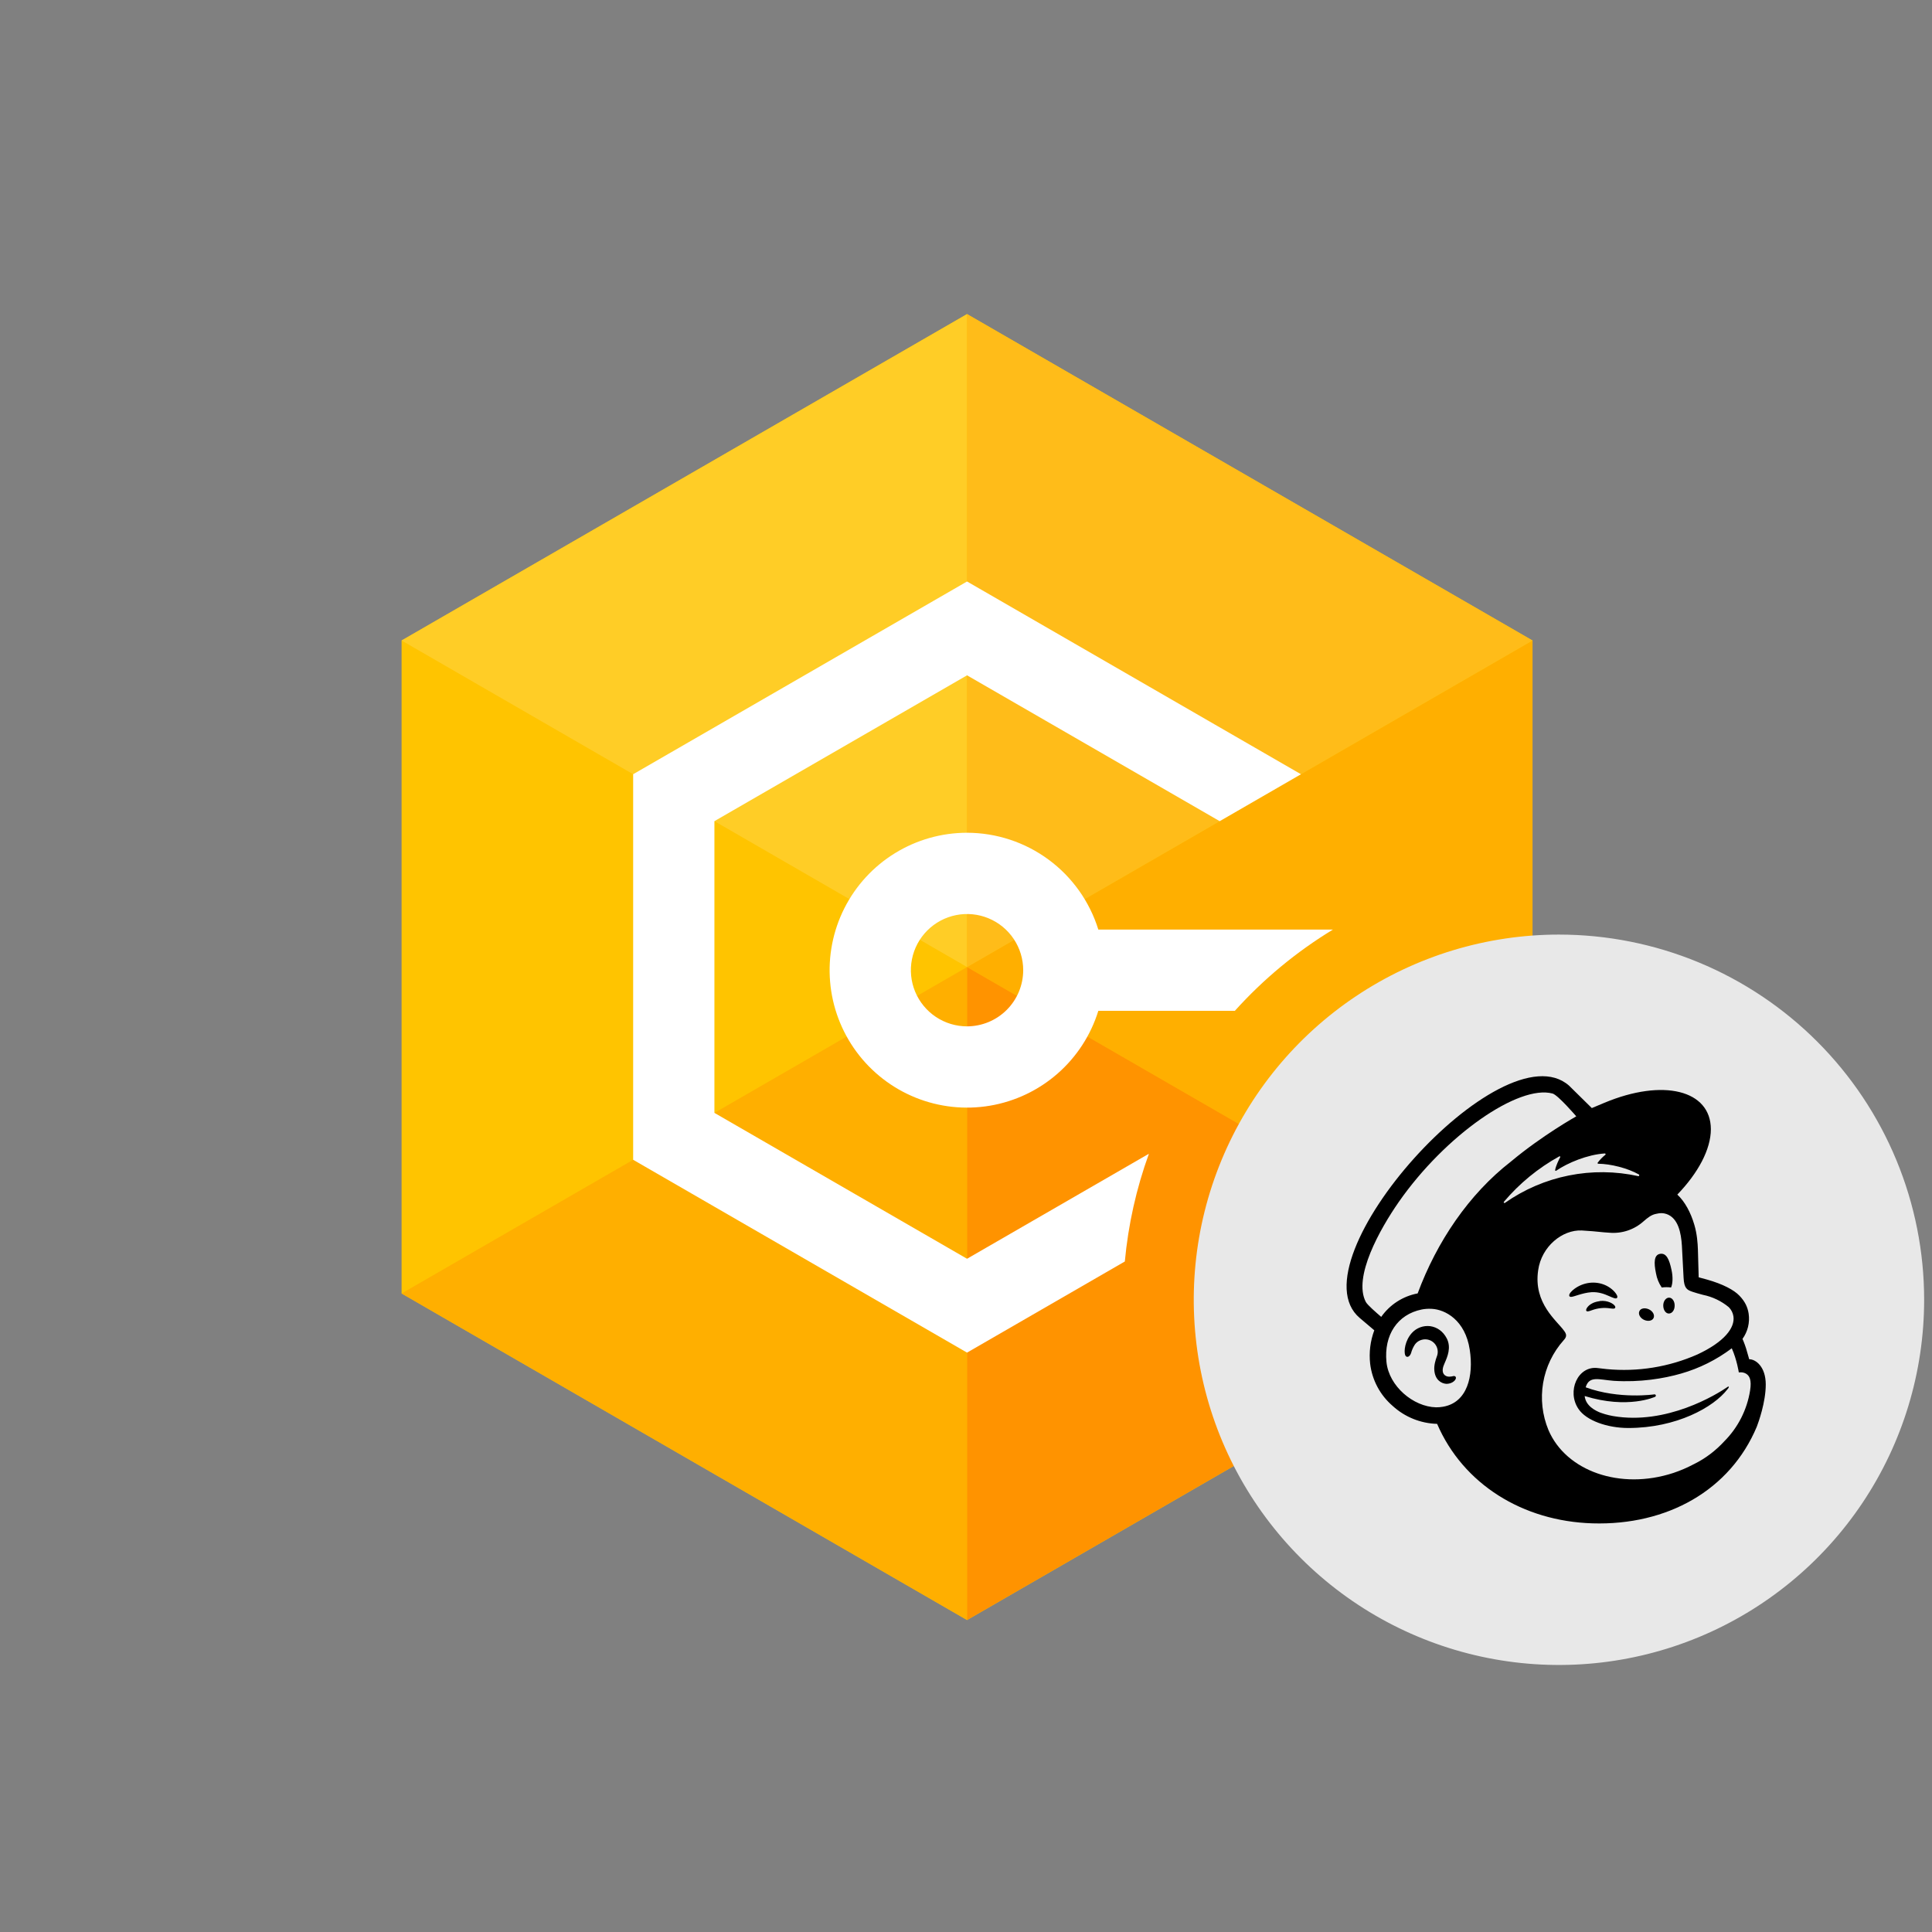 <svg viewBox="0 0 246 246" fill="none" xmlns="http://www.w3.org/2000/svg">
<rect x="0" y="0" width="246" height="246" fill="#808080" stroke="none"/>
<path d="M195.133 81.555V164.696L123.134 206.276L51.134 164.696V81.555L123.134 39.994L195.133 81.555Z" fill="#FFC400"/>
<path d="M123.134 39.994L51.134 81.555L123.134 123.134V39.992V39.994Z" fill="#FFCD26"/>
<path d="M123.134 123.134L51.134 164.696L123.134 206.276V206.274V123.134Z" fill="#FFAF00"/>
<path d="M195.133 81.555L123.134 123.134L195.133 164.696V164.695V81.555Z" fill="#FFAF00"/>
<path d="M123.134 39.992V123.134L195.133 81.555L123.134 39.994" fill="#FFBC19"/>
<path d="M123.134 123.134V206.274L195.133 164.695L123.134 123.134Z" fill="#FF9300"/>
<path d="M123.132 106.034C119.894 106.034 116.72 106.933 113.963 108.63C111.205 110.326 108.973 112.755 107.513 115.645C106.054 118.534 105.424 121.773 105.696 124.999C105.967 128.225 107.128 131.313 109.049 133.919C110.971 136.524 113.577 138.546 116.579 139.759C119.581 140.971 122.861 141.327 126.053 140.787C129.245 140.247 132.225 138.831 134.661 136.699C137.097 134.566 138.893 131.799 139.85 128.706H157.234C160.872 124.666 165.081 121.18 169.728 118.359H139.849C138.74 114.791 136.52 111.671 133.512 109.454C130.505 107.237 126.868 106.039 123.132 106.034ZM123.132 130.685C121.717 130.685 120.335 130.265 119.159 129.479C117.983 128.693 117.066 127.576 116.525 126.27C115.984 124.963 115.842 123.525 116.118 122.138C116.394 120.751 117.075 119.476 118.075 118.476C119.076 117.476 120.35 116.795 121.737 116.519C123.124 116.243 124.562 116.384 125.869 116.926C127.176 117.467 128.293 118.383 129.079 119.559C129.864 120.735 130.284 122.118 130.284 123.532C130.282 125.429 129.528 127.247 128.187 128.588C126.846 129.929 125.028 130.683 123.132 130.685Z" fill="white"/>
<path d="M146.29 146.905L123.133 160.277L90.966 141.701V104.557L123.133 85.988L155.3 104.557V104.559L165.647 98.584V98.582L123.133 74.04L80.619 98.582V147.673L123.133 172.227L143.223 160.625C143.656 155.94 144.687 151.329 146.29 146.905Z" fill="white"/>
<path fill-rule="evenodd" clip-rule="evenodd" d="M245 165.503C244.999 174.7 242.272 183.69 237.162 191.336C232.052 198.982 224.79 204.942 216.293 208.461C207.797 211.98 198.447 212.901 189.427 211.106C180.408 209.312 172.122 204.883 165.62 198.38C159.117 191.878 154.688 183.592 152.894 174.573C151.099 165.553 152.02 156.203 155.539 147.707C159.058 139.21 165.018 131.948 172.664 126.838C180.31 121.728 189.3 119.001 198.497 119C204.604 119 210.651 120.203 216.293 122.54C221.935 124.877 227.061 128.302 231.38 132.62C235.698 136.939 239.123 142.065 241.46 147.707C243.797 153.349 245 159.396 245 165.503Z" fill="#E8E8E8"/>
<g clip-path="url(#clip0_21538_1928)">
<path fill-rule="evenodd" clip-rule="evenodd" d="M222.739 173.072C223.551 173.072 224.832 174.011 224.832 176.289C224.832 178.538 223.907 181.1 223.693 181.655C220.306 189.739 212.306 194.251 202.77 193.967C193.888 193.696 186.302 188.985 182.986 181.299C180.89 181.243 178.884 180.435 177.335 179.022C175.736 177.652 174.71 175.732 174.46 173.641C174.3 172.201 174.48 170.743 174.987 169.386L173.122 167.806C164.582 160.547 191.27 130.742 199.781 138.229L202.685 141.09L204.279 140.421C211.766 137.289 217.829 138.798 217.843 143.78C217.843 146.356 216.206 149.374 213.573 152.106C214.527 152.989 215.281 154.384 215.737 155.949C216.092 157.131 216.164 158.326 216.192 159.081L216.292 162.639L217.345 162.924C219.366 163.493 220.789 164.247 221.487 164.987C222.199 165.728 222.526 166.439 222.654 167.265C222.82 168.398 222.54 169.552 221.871 170.482C221.871 170.482 222.099 170.98 222.327 171.691L222.725 173.072H222.739ZM222.839 177.043C223.053 175.691 222.754 175.179 222.341 174.922C221.914 174.652 221.402 174.752 221.402 174.752C221.402 174.752 221.16 173.143 220.505 171.677C218.572 173.137 216.386 174.227 214.057 174.894C211.837 175.534 208.819 176.033 205.46 175.819C203.596 175.677 202.357 175.122 201.902 176.645C206.158 178.21 210.67 177.541 210.67 177.541C210.755 177.541 210.826 177.598 210.84 177.684C210.84 177.755 210.812 177.826 210.741 177.854C210.741 177.854 207.282 179.463 201.774 177.755C201.916 179.05 203.183 179.634 203.781 179.876C204.535 180.16 205.375 180.303 205.375 180.303C212.193 181.484 218.569 177.57 220.007 176.573C220.106 176.502 220.177 176.573 220.092 176.716L219.95 176.901C218.199 179.178 213.474 181.826 207.325 181.826C204.649 181.826 201.973 180.872 200.991 179.406C199.454 177.157 200.906 173.855 203.453 174.196L204.563 174.325C208.517 174.704 212.501 174.062 216.135 172.46C219.608 170.837 220.918 169.044 220.718 167.621C220.653 167.172 220.443 166.757 220.121 166.439C219.175 165.656 218.05 165.119 216.847 164.874C216.292 164.731 215.922 164.617 215.523 164.489C214.811 164.247 214.441 164.062 214.37 162.71L214.185 159.195C214.128 157.7 213.943 155.665 212.691 154.825C212.37 154.609 211.995 154.486 211.609 154.469C211.239 154.469 211.04 154.526 210.968 154.54C210.257 154.654 209.83 155.038 209.289 155.494C208.701 156.026 208.009 156.432 207.257 156.684C206.505 156.936 205.709 157.03 204.919 156.96C204.037 156.917 203.097 156.775 202.03 156.718L201.404 156.675C198.941 156.561 196.28 158.696 195.853 161.742C195.226 165.984 198.272 168.176 199.169 169.471C199.283 169.613 199.411 169.841 199.411 170.04C199.411 170.282 199.254 170.482 199.098 170.652C197.733 172.183 196.828 174.067 196.485 176.088C196.143 178.11 196.377 180.187 197.162 182.082C199.397 187.32 206.314 189.768 213.075 187.547C213.972 187.248 214.826 186.878 215.637 186.451C217.16 185.711 218.484 184.686 219.565 183.505C221.309 181.749 222.454 179.488 222.839 177.043ZM211.595 163.948C211.22 163.402 210.967 162.78 210.855 162.127C210.57 160.76 210.598 159.778 211.381 159.65C212.178 159.522 212.548 160.347 212.833 161.7C213.032 162.611 212.99 163.45 212.776 163.934C212.389 163.884 211.996 163.884 211.609 163.934L211.595 163.948ZM204.848 165.016C204.279 164.76 203.553 164.489 202.67 164.532C201.418 164.617 200.322 165.173 200.009 165.13C199.881 165.116 199.824 165.059 199.81 164.987C199.753 164.746 200.123 164.361 200.493 164.091C201.631 163.265 203.112 163.08 204.364 163.621C204.962 163.877 205.531 164.333 205.816 164.802C205.958 165.016 205.973 165.187 205.887 165.272C205.745 165.414 205.403 165.258 204.848 165.016ZM203.709 165.656C204.72 165.543 205.46 166.012 205.631 166.297C205.702 166.411 205.674 166.496 205.659 166.525C205.574 166.667 205.403 166.639 205.033 166.596C204.238 166.471 203.424 166.554 202.67 166.838C202.67 166.838 202.3 166.98 202.13 166.98C202.084 166.98 202.041 166.962 202.009 166.93C201.977 166.898 201.959 166.855 201.959 166.809C201.959 166.667 202.101 166.439 202.315 166.24C202.571 166.012 202.969 165.77 203.709 165.671V165.656ZM209.317 168.048C208.819 167.806 208.563 167.308 208.748 166.937C208.919 166.567 209.46 166.482 209.972 166.724C210.47 166.966 210.727 167.464 210.541 167.834C210.371 168.19 209.83 168.29 209.317 168.048ZM212.52 165.229C212.933 165.229 213.246 165.699 213.232 166.254C213.232 166.824 212.904 167.251 212.491 167.251C212.093 167.251 211.78 166.795 211.78 166.226C211.78 165.671 212.121 165.229 212.52 165.229ZM191.497 153.017C191.412 153.103 191.526 153.231 191.625 153.16C194.065 151.446 196.834 150.258 199.758 149.673C202.681 149.087 205.694 149.116 208.606 149.758C208.705 149.786 208.777 149.601 208.677 149.544C207.254 148.733 205.062 148.192 203.51 148.178C203.425 148.178 203.382 148.093 203.439 148.036C203.709 147.666 204.065 147.31 204.407 147.039C204.478 146.982 204.435 146.868 204.336 146.868C202.13 147.011 199.61 148.064 198.158 149.06C198.087 149.117 197.988 149.06 198.016 148.961C198.116 148.42 198.472 147.694 198.657 147.352C198.714 147.281 198.614 147.196 198.543 147.239C195.862 148.72 193.474 150.678 191.497 153.017ZM180.509 164.689C182.943 158.127 187.014 152.064 192.394 147.893C196.394 144.548 200.706 142.143 200.706 142.143C200.706 142.143 198.386 139.439 197.689 139.239C193.376 138.072 184.053 144.52 178.104 153.046C175.698 156.504 172.268 162.625 173.905 165.77C174.104 166.155 175.257 167.151 175.869 167.678C176.967 166.115 178.632 165.042 180.509 164.689ZM183.726 179.121C186.843 178.595 187.654 175.193 187.142 171.862C186.573 168.076 184.011 166.738 182.303 166.653C181.819 166.624 181.377 166.667 181.022 166.738C177.933 167.364 176.196 169.998 176.538 173.428C176.851 176.502 179.954 179.121 182.843 179.192C183.128 179.192 183.427 179.178 183.726 179.121ZM184.907 175.25C185.05 175.207 185.22 175.164 185.334 175.292C185.363 175.335 185.42 175.435 185.348 175.591C185.235 175.862 184.779 176.218 184.139 176.203C183.47 176.146 182.715 175.662 182.63 174.453C182.573 173.855 182.801 173.115 182.943 172.745C183.057 172.472 183.093 172.174 183.047 171.882C183.002 171.591 182.876 171.318 182.684 171.093C182.492 170.869 182.242 170.702 181.961 170.612C181.68 170.522 181.379 170.511 181.093 170.581C180.666 170.681 180.324 170.923 180.096 171.293C179.907 171.603 179.763 171.938 179.669 172.289C179.527 172.673 179.314 172.787 179.157 172.759C179.086 172.759 178.986 172.702 178.915 172.531C178.744 172.047 178.887 170.695 179.783 169.713C180.074 169.396 180.436 169.154 180.84 169.005C181.243 168.857 181.677 168.807 182.103 168.859C183 168.987 183.754 169.528 184.21 170.41C184.822 171.578 184.281 172.802 183.954 173.542L183.868 173.755C183.655 174.239 183.64 174.666 183.826 174.951C183.968 175.164 184.224 175.292 184.523 175.292C184.665 175.292 184.793 175.264 184.907 175.25Z" fill="black"/>
</g>
<defs>
<clipPath id="clip0_21538_1928">
<rect width="56.933" height="56.933" fill="white" transform="translate(170.033 137.033)"/>
</clipPath>
</defs>
</svg>
